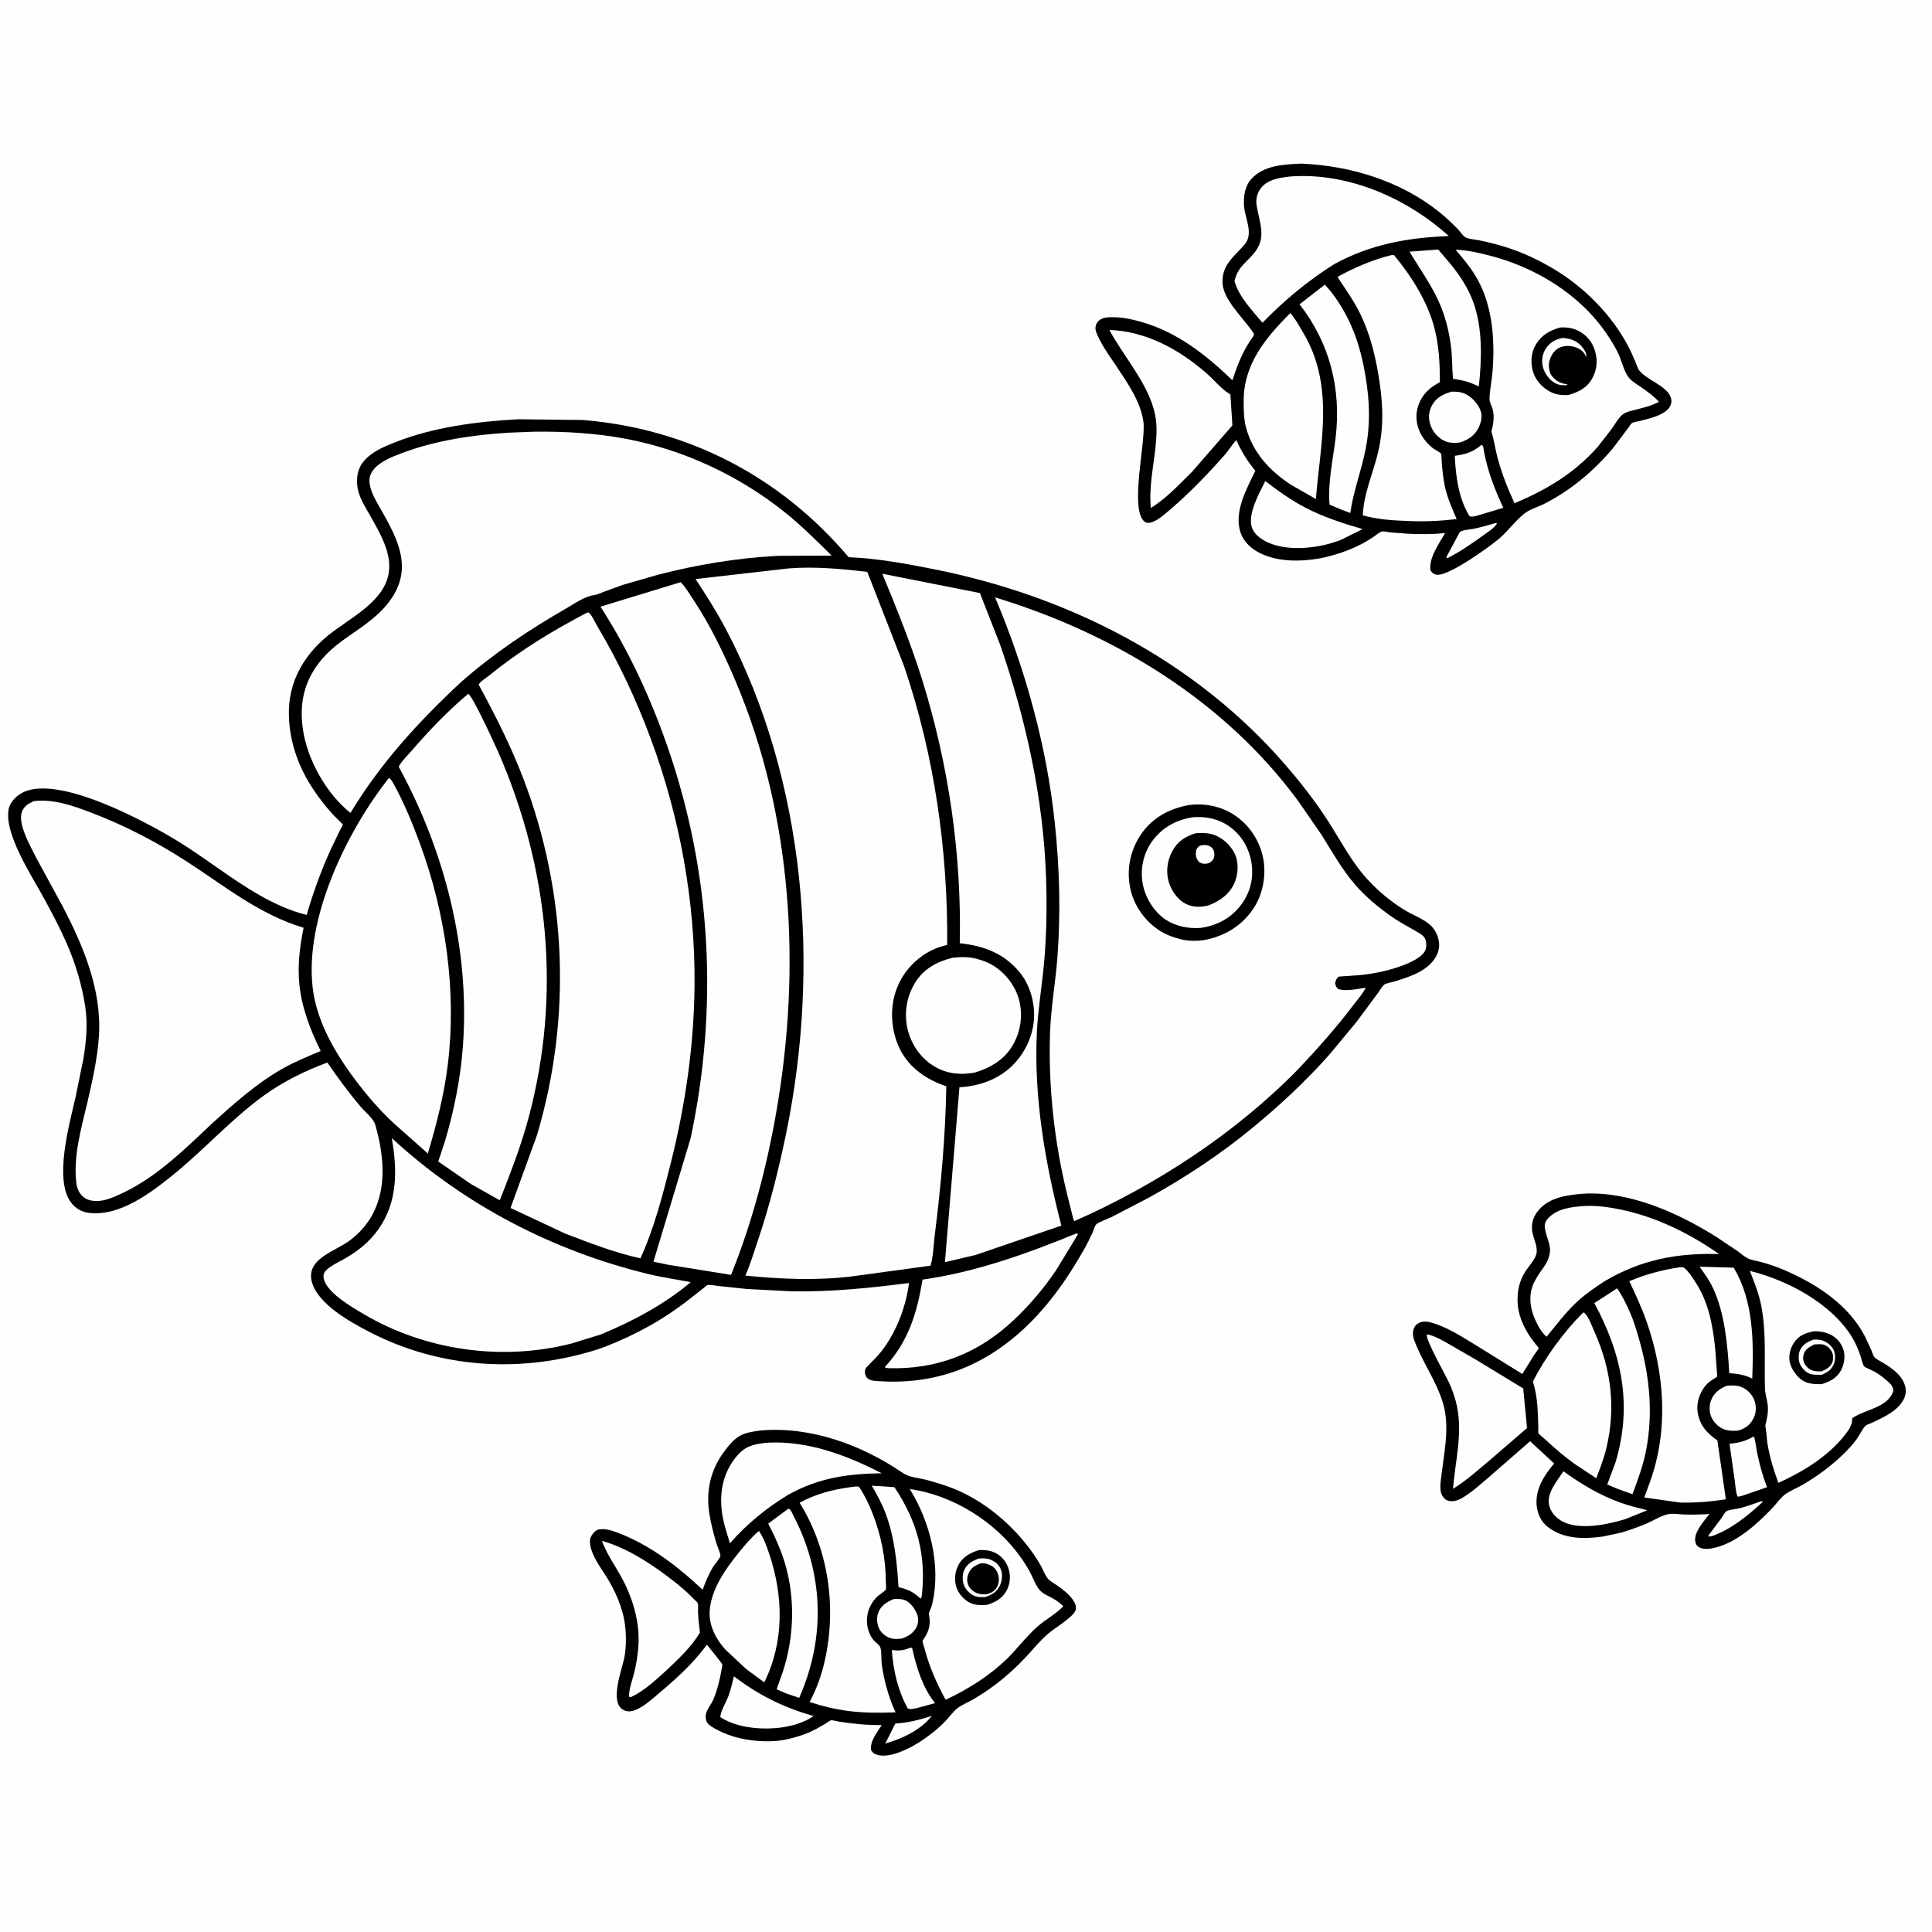 <svg version="1.1" xmlns="http://www.w3.org/2000/svg" style="display: block;" viewBox="0 0 2048 2048" width="1024" height="1024">
<path transform="translate(0,0)" fill="rgb(254,254,254)" d="M -0 -0 L 2048 0 L 2048 2048 L -0 2048 L -0 -0 z"/>
<path transform="translate(0,0)" fill="rgb(0,0,0)" d="M 806.461 1516.34 C 859.544 1511.9 913.127 1531.5 956.5 1561.08 C 964.241 1566.36 972.888 1566.34 981.743 1568.68 C 991.14 1571.16 1000.76 1574.07 1009.81 1577.61 C 1043.72 1590.85 1075.05 1617.58 1095.55 1647.4 C 1098.59 1651.82 1101.59 1656.35 1104.07 1661.1 C 1106.06 1664.9 1107.86 1669.71 1110.49 1673.07 C 1112.78 1676.01 1117.24 1678.34 1120.31 1680.45 C 1126.38 1684.64 1133.02 1689.72 1137.28 1695.8 C 1139.44 1698.89 1141.18 1702.57 1140.28 1706.37 C 1139.59 1709.3 1137.07 1711.55 1134.95 1713.54 C 1127.46 1720.59 1118.31 1725.62 1110.5 1732.32 C 1102.02 1739.6 1094.99 1748.53 1087.35 1756.68 C 1077.46 1767.23 1066.9 1776.86 1055.35 1785.59 C 1047.62 1791.42 1039.35 1796.99 1030.95 1801.81 C 1025.84 1804.74 1019.5 1807.19 1014.9 1810.81 C 1010.39 1814.34 1006.45 1819.94 1002.46 1824.13 C 994.423 1832.57 985.588 1839.56 975.859 1845.92 C 964.948 1853.06 944.173 1863.91 930.519 1860.38 C 926.914 1859.44 925.2 1858.13 923.272 1855 C 922.41 1844.81 929.684 1837.06 934.552 1828.64 C 919.401 1828.79 904.46 1827.37 889.511 1825.02 C 887.473 1824.7 882.642 1823.29 880.786 1823.61 C 879.569 1823.83 876.413 1826.34 875.086 1827.14 C 870.042 1830.17 864.878 1833.09 859.541 1835.57 C 851.405 1839.36 842.773 1841.79 834.048 1843.79 C 822.005 1846.53 807.74 1846.26 795.531 1844.64 C 782.298 1842.87 769.766 1839.04 758.098 1832.53 C 755.199 1830.91 751.074 1828.52 749.341 1825.56 C 748.049 1823.35 747.774 1820.02 748.19 1817.57 C 749.082 1812.3 754.045 1806.52 756.171 1801.5 C 760.503 1791.27 763.171 1780.09 765.014 1769.17 C 765.163 1768.29 765.91 1765.33 765.738 1764.59 C 765.296 1762.69 751.415 1746.28 749.381 1743.43 C 734.452 1763.63 717.374 1779.04 698.276 1795.15 C 690.55 1801.67 679.474 1812.02 669.249 1813.9 C 665.695 1814.55 662.034 1813.72 659.169 1811.5 C 646.4 1801.62 659.915 1768.65 662.157 1755.28 C 663.564 1746.9 663.742 1738.46 663.254 1729.99 C 662.121 1710.3 655.226 1692.65 645.41 1675.69 C 638.294 1663.39 626.454 1649.65 625.358 1635.12 C 625.041 1630.92 626.761 1627.56 629.541 1624.5 C 632.102 1621.68 634.783 1620.97 638.531 1620.94 C 645.775 1620.9 653.656 1624.21 660.287 1626.94 C 691.934 1639.95 720.05 1661.9 744.809 1685.18 C 747.82 1676.89 751.127 1668.9 755.675 1661.32 C 757.091 1658.96 763.425 1651.49 763.673 1649.46 C 763.975 1646.97 760.092 1638.36 759.252 1635.48 C 756.321 1625.41 753.632 1615.09 751.968 1604.73 C 748.125 1580.81 753.008 1558.55 767.443 1539 C 772.224 1532.53 778.199 1525 785.52 1521.37 C 791.899 1518.2 799.479 1517.38 806.461 1516.34 z"/>
<path transform="translate(0,0)" fill="rgb(254,254,254)" d="M 987.824 1818.94 C 975.941 1833.88 956.322 1843.25 938.448 1848.17 L 949.102 1827.02 C 962.695 1826.17 974.887 1823.06 987.824 1818.94 z"/>
<path transform="translate(0,0)" fill="rgb(254,254,254)" d="M 947.271 1695.08 C 951.693 1694.88 955.869 1694.72 959.993 1696.59 C 965.635 1699.15 970.453 1706.15 972.404 1711.9 C 973.786 1715.96 973.514 1720.87 971.571 1724.71 C 968.176 1731.42 962.799 1734.5 955.979 1736.97 C 952.586 1737.4 948.866 1737.63 945.5 1736.91 C 940.484 1735.84 935.225 1732.19 932.648 1727.73 C 929.712 1722.66 928.826 1715.66 930.78 1710.09 C 933.618 1702 939.859 1698.27 947.271 1695.08 z"/>
<path transform="translate(0,0)" fill="rgb(254,254,254)" d="M 965.312 1746.5 C 967.429 1747.22 966.79 1746.49 967.274 1748.62 C 971.576 1767.52 978.11 1788.79 990.285 1804.19 L 991.216 1805.35 L 971.779 1810.67 C 968.592 1811.19 965.035 1812.53 962.195 1810.95 C 951.856 1792.15 946.76 1770.36 945.408 1749.14 C 952.477 1750.01 957.379 1749.65 964.051 1747.01 L 965.312 1746.5 z"/>
<path transform="translate(0,0)" fill="rgb(254,254,254)" d="M 777.981 1776.98 C 804.045 1796.84 830.781 1810.19 862.453 1819.04 C 856.232 1823.49 849.566 1825.95 842.385 1828.35 L 834.447 1830.17 C 812.929 1834.45 782.326 1832.75 763.53 1820.19 C 764.001 1813.38 769.978 1804.07 772.386 1797.29 C 774.744 1790.66 776.402 1783.83 777.981 1776.98 z"/>
<path transform="translate(0,0)" fill="rgb(254,254,254)" d="M 924.12 1574.88 L 948.127 1576.49 C 972.399 1612.82 982.102 1648.54 977.059 1692.5 L 975.962 1694.67 C 968.048 1687.45 962.776 1684.83 952.471 1682.47 C 950.855 1656.24 948.191 1629.72 938.996 1604.86 C 935.077 1594.27 929.766 1584.63 924.12 1574.88 z"/>
<path transform="translate(0,0)" fill="rgb(254,254,254)" d="M 835.34 1599.5 L 836.783 1599.42 C 838.981 1601.73 840.338 1605.21 841.777 1608.03 C 845.328 1614.99 848.618 1622.06 851.46 1629.34 C 873.559 1685.97 871.526 1744.48 847.159 1799.84 L 833.296 1795.07 L 823.252 1790.73 L 830.03 1771.5 C 841.728 1735.53 843.028 1695.01 832.493 1658.6 C 828.064 1643.29 821.606 1629.23 814.376 1615.1 L 835.34 1599.5 z"/>
<path transform="translate(0,0)" fill="rgb(254,254,254)" d="M 638.087 1633.33 C 664.974 1640.91 691.752 1658.53 713.56 1675.6 C 721.272 1681.63 728.644 1687.92 735.434 1694.98 C 736.419 1696 739.082 1698.2 739.644 1699.43 C 740.379 1701.03 739.855 1706.94 739.94 1708.96 C 740.25 1716.22 741.079 1723.45 741.968 1730.65 C 732.72 1746 719.179 1758.55 706.278 1770.81 C 695.098 1780.86 683.051 1792.3 669.35 1798.72 C 668.001 1799.35 668.729 1799.19 666.857 1798.5 C 666.597 1790.1 670.567 1780.45 672.524 1772.23 C 674.614 1763.44 676.072 1754.06 676.712 1745.05 C 678.593 1718.58 670.037 1691.41 656.908 1668.67 C 650.065 1656.81 642.841 1646.31 638.087 1633.33 z"/>
<path transform="translate(0,0)" fill="rgb(254,254,254)" d="M 812.524 1529.37 C 855.645 1526.8 897.009 1542.35 934.642 1561.73 C 898.291 1562.2 867.987 1566.57 835.796 1584.35 C 812.469 1598.5 791.715 1615.4 773.779 1635.98 C 770.436 1624.98 766.503 1613.4 765.143 1601.96 C 762.677 1581.19 766.668 1561.39 779.955 1544.82 C 789.399 1533.05 797.943 1531.04 812.524 1529.37 z"/>
<path transform="translate(0,0)" fill="rgb(254,254,254)" d="M 804.525 1622.86 C 809.429 1629.99 812.847 1639.52 815.582 1647.68 C 830.538 1692.28 831.351 1740.62 810.139 1783.38 L 791.034 1769.29 L 768.779 1748.5 C 758.632 1737.05 751.154 1722.76 752.338 1707.09 C 754.063 1684.26 769.392 1662.71 783.355 1645.54 C 789.93 1637.46 796.521 1629.59 804.525 1622.86 z"/>
<path transform="translate(0,0)" fill="rgb(254,254,254)" d="M 902.35 1576.34 C 905.099 1575.97 907.741 1575.43 910.5 1575.98 C 916.361 1584.6 920.802 1593.84 924.637 1603.53 C 933.76 1626.56 938.872 1651.41 939.006 1676.22 C 939.017 1678.14 939.593 1683.62 938.991 1685.1 C 938.522 1686.25 931.555 1690.94 930.212 1692.18 C 926.341 1695.76 923.295 1700.35 921.364 1705.26 C 917.055 1716.21 918.605 1729.68 926.228 1738.83 C 928.214 1741.21 932.083 1743.42 933.152 1746.28 C 934.814 1750.72 934 1759.36 934.726 1764.44 C 937.12 1781.2 941.739 1798.46 948.747 1813.89 L 949.335 1815.17 C 932.254 1815.77 915.987 1815.85 898.978 1813.67 C 885.266 1811.94 871.421 1808.5 858.283 1804.23 C 865.493 1790.41 870.546 1776.72 874.051 1761.5 C 887.148 1704.65 878.506 1642.68 847.611 1592.97 C 864.401 1583.65 883.416 1578.78 902.35 1576.34 z"/>
<path transform="translate(0,0)" fill="rgb(254,254,254)" d="M 964.371 1578.43 C 1010.81 1585.01 1056.58 1613.93 1083.12 1652.4 C 1086.86 1657.83 1090.32 1663.37 1093.22 1669.3 C 1095.86 1674.72 1098.24 1681.18 1102.28 1685.73 C 1105.89 1689.78 1111.19 1691.67 1115.84 1694.25 C 1120.16 1696.65 1123.56 1699.3 1127.19 1702.65 C 1119.08 1711.23 1108.2 1716.67 1099.34 1724.59 C 1088.38 1734.39 1079.06 1746.67 1068.66 1757.19 C 1049.22 1776.24 1026.91 1790.31 1002.4 1801.83 C 992.615 1783.75 985.123 1766.88 979.907 1746.99 C 979.506 1745.46 977.763 1740.71 977.948 1739.38 C 977.996 1739.03 979.896 1736.38 980.228 1735.85 C 985.145 1727.99 986.625 1720.97 984.793 1711.77 C 984.433 1709.96 984.805 1709.66 985.5 1707.89 C 986.568 1705.17 987.707 1702.58 988.356 1699.71 C 997.56 1659.07 985.934 1613.1 964.371 1578.43 z"/>
<path transform="translate(0,0)" fill="rgb(0,0,0)" d="M 1037.82 1643.1 C 1043.9 1642.94 1048.82 1643.27 1054.51 1645.84 C 1061.22 1648.87 1066.69 1655.38 1068.96 1662.35 C 1071.61 1670.52 1070.97 1678.94 1066.78 1686.53 C 1062.31 1694.64 1054.82 1698.49 1046.41 1701.2 C 1040.59 1701.74 1034.16 1701.72 1028.73 1699.28 C 1022.4 1696.43 1016.21 1689.61 1013.99 1683.01 C 1011.38 1675.25 1012.05 1666.85 1015.67 1659.57 C 1020.3 1650.28 1028.38 1646.14 1037.82 1643.1 z"/>
<path transform="translate(0,0)" fill="rgb(254,254,254)" d="M 1037.18 1652.14 C 1041.24 1651.87 1045.13 1651.6 1049.04 1652.95 C 1054.31 1654.76 1058.75 1658.28 1060.89 1663.51 C 1063.16 1669.03 1062.27 1676.02 1059.65 1681.28 C 1056.35 1687.91 1051.19 1690.46 1044.57 1692.94 C 1041.29 1693.06 1037.9 1693.24 1034.69 1692.34 C 1029.67 1690.94 1024.7 1686.38 1022.43 1681.74 C 1020.01 1676.8 1019.82 1669.54 1022.04 1664.5 C 1025.03 1657.69 1030.71 1654.82 1037.18 1652.14 z"/>
<path transform="translate(0,0)" fill="rgb(0,0,0)" d="M 1038.72 1657.5 C 1042.84 1656.41 1046.41 1657.59 1050.17 1659.38 C 1053.83 1661.11 1056.69 1664.66 1057.92 1668.5 C 1059.43 1673.18 1059.12 1678.58 1056.54 1682.84 C 1053.89 1687.23 1050.2 1688.75 1045.47 1690.11 C 1042.54 1690.13 1039.58 1690.08 1036.76 1689.21 C 1032.52 1687.91 1028.63 1684.86 1026.7 1680.83 C 1024.86 1676.99 1024.85 1672.66 1026.41 1668.74 C 1028.96 1662.28 1032.52 1660.04 1038.72 1657.5 z"/>
<path transform="translate(0,0)" fill="rgb(0,0,0)" d="M 1678.2 1265.41 C 1727.17 1262.41 1778.76 1285.67 1819.36 1311.13 L 1842.12 1326.38 C 1845.47 1328.73 1848.86 1331.96 1852.5 1333.81 C 1856.78 1335.97 1863.3 1336.79 1868.03 1338.12 C 1876.74 1340.57 1885.23 1343.56 1893.51 1347.22 C 1927.21 1362.11 1959.81 1383.54 1977.2 1417.11 L 1983.83 1431.57 C 1984.73 1433.81 1985.72 1437.59 1987.53 1439.24 C 1989.73 1441.25 1993.36 1442.92 1995.92 1444.5 C 2005.3 1450.28 2015.02 1456.65 2018.96 1467.51 C 2020.95 1473 2020.61 1478.45 2017.83 1483.64 C 2011.33 1495.78 1997.02 1502.24 1985.11 1507.85 C 1983.22 1508.74 1979.11 1510 1977.63 1511.32 C 1974.47 1514.15 1970.98 1521.64 1968.29 1525.36 C 1963.48 1532.01 1957.68 1538.08 1951.7 1543.69 C 1939.34 1555.26 1925.88 1565.09 1911.29 1573.67 C 1905.32 1577.18 1898.31 1579.87 1892.7 1583.81 C 1887.6 1587.4 1883.11 1594.05 1878.74 1598.63 C 1863.04 1615.07 1841.98 1634.29 1819.49 1640.21 C 1813.62 1641.75 1805.49 1643.46 1800.12 1639.5 C 1798.5 1638.31 1797.47 1636.38 1797.12 1634.47 C 1795.22 1624.07 1806.17 1612.84 1812.03 1604.92 C 1802.89 1605.46 1793.92 1605.75 1784.76 1605.42 C 1779.52 1605.23 1773.69 1604.07 1768.5 1605.03 C 1761.29 1606.36 1752.48 1612.04 1745.58 1614.97 C 1736.86 1618.66 1728.14 1621.68 1719.1 1624.5 L 1699.34 1628.77 C 1679.05 1631.6 1657.26 1631.75 1640.37 1618.33 C 1633.42 1612.81 1629.68 1604.49 1628.9 1595.77 C 1627.38 1578.63 1636.82 1563.91 1647.44 1551.36 L 1622.01 1527.74 L 1577.86 1566.23 C 1568.76 1573.94 1559.13 1582.85 1548.68 1588.63 C 1544.63 1590.87 1538.89 1592.28 1534.38 1590.61 C 1531.01 1589.36 1528.15 1585.18 1527.41 1581.74 C 1526.03 1575.31 1527.6 1567.18 1528.38 1560.69 C 1530.12 1546.27 1532.87 1531.38 1533.14 1516.87 C 1533.33 1506.75 1532.53 1497.21 1529.65 1487.48 C 1522.6 1463.67 1507.2 1443.15 1498.9 1419.94 C 1497.35 1415.63 1497.27 1410.81 1499.5 1406.7 C 1501.04 1403.86 1503.89 1402.04 1507 1401.32 C 1512.16 1400.12 1517.26 1401.83 1522.09 1403.51 C 1538.2 1409.13 1552.46 1418.75 1566.96 1427.5 L 1613.75 1456.5 L 1626.09 1436.56 C 1626.65 1435.74 1631.22 1429.47 1631.2 1429 C 1631.18 1428.8 1628.21 1425.36 1627.86 1424.92 C 1624.71 1420.97 1621.72 1416.83 1619.1 1412.5 C 1613.61 1403.45 1609.41 1392.35 1608.79 1381.75 C 1608.06 1369.41 1610.31 1358 1617.13 1347.5 C 1620.95 1341.62 1628.57 1333.95 1629.01 1326.96 C 1629.49 1319.05 1624.6 1311.26 1623.97 1303.42 C 1623.34 1295.62 1625.91 1288.82 1630.92 1282.86 C 1642.47 1269.14 1661.46 1266.68 1678.2 1265.41 z"/>
<path transform="translate(0,0)" fill="rgb(254,254,254)" d="M 1866.47 1591.5 L 1868.44 1591.27 L 1868.12 1592.5 C 1852.35 1607.1 1834.89 1621.2 1814.44 1628.5 L 1811.07 1628.79 L 1811.12 1627.5 L 1825.04 1608.93 C 1825.98 1607.59 1828.59 1602.84 1829.83 1602.1 C 1833.31 1600 1841.55 1599.58 1845.76 1598.41 C 1852.76 1596.46 1859.62 1593.93 1866.47 1591.5 z"/>
<path transform="translate(0,0)" fill="rgb(254,254,254)" d="M 1859.22 1522.65 C 1861.05 1527.92 1861.52 1534.58 1862.67 1540.11 C 1865.28 1552.61 1868.49 1564.61 1873.12 1576.52 L 1845.87 1585.9 C 1844.42 1586.25 1843.36 1586.42 1841.9 1586.5 C 1839.85 1581.5 1839.66 1574.58 1838.87 1569.14 L 1833.34 1530.34 C 1843.56 1529.66 1850.34 1527.61 1859.22 1522.65 z"/>
<path transform="translate(0,0)" fill="rgb(254,254,254)" d="M 1829.93 1469.11 C 1834.84 1468.44 1840.82 1468.26 1845.5 1470.1 C 1852.15 1472.72 1857.09 1477.73 1859.68 1484.35 C 1861.82 1489.81 1861.72 1497.14 1859.27 1502.46 C 1855.7 1510.2 1851.07 1513.63 1843.2 1516.35 C 1838.38 1516.88 1833.76 1517.02 1829.05 1515.6 C 1822.72 1513.69 1817.35 1508.79 1814.45 1502.89 C 1811.78 1497.47 1811.62 1490.03 1813.79 1484.4 C 1816.73 1476.75 1822.66 1472.23 1829.93 1469.11 z"/>
<path transform="translate(0,0)" fill="rgb(254,254,254)" d="M 1657.34 1559.64 C 1676.22 1573.26 1695.14 1584.6 1717.13 1592.67 C 1726.52 1596.11 1736.49 1598.41 1746.16 1600.94 L 1723.07 1610.29 L 1716.07 1612.29 C 1698.68 1617.04 1670.68 1621.92 1654.5 1611.77 C 1648.25 1607.85 1643.59 1602.34 1642.06 1595.05 C 1639.43 1582.6 1650.8 1569.49 1657.34 1559.64 z"/>
<path transform="translate(0,0)" fill="rgb(254,254,254)" d="M 1801.59 1342.74 L 1837.81 1343.8 C 1858.85 1379.13 1858.96 1421.54 1857.48 1461.32 C 1849.17 1457.32 1842.24 1456.23 1833.13 1455.58 C 1831.23 1426.12 1828.59 1392.96 1816.07 1365.85 C 1812.21 1357.49 1806.95 1350.19 1801.59 1342.74 z"/>
<path transform="translate(0,0)" fill="rgb(254,254,254)" d="M 1714.19 1365.69 C 1719.57 1373.22 1723.73 1382.01 1727.5 1390.45 C 1732.09 1400.72 1735.25 1411.69 1738.29 1422.5 C 1748.83 1459.91 1752.41 1499.12 1744.91 1537.5 C 1741.81 1553.36 1736.18 1568.84 1730.44 1583.89 L 1714.02 1578.01 L 1703.74 1573.67 L 1712.48 1550.25 C 1730.6 1490.08 1719.48 1435.8 1690.05 1381.31 L 1714.19 1365.69 z"/>
<path transform="translate(0,0)" fill="rgb(254,254,254)" d="M 1512.46 1414.5 C 1518.87 1415.34 1525.31 1418.98 1531 1421.94 L 1565.12 1441.68 L 1614.68 1471.81 L 1618.71 1513.81 L 1580.83 1546.48 C 1567.81 1557.38 1554.71 1569.31 1540.24 1578.21 C 1542.6 1548.98 1550.42 1520.71 1544.58 1491.37 C 1542.89 1482.87 1540.01 1474.63 1536.54 1466.7 C 1532.79 1458.1 1511.57 1421.65 1512.46 1414.5 z"/>
<path transform="translate(0,0)" fill="rgb(254,254,254)" d="M 1678.07 1391.5 L 1679.39 1391.5 C 1684.3 1396.18 1687.69 1406.21 1690.5 1412.5 C 1708.03 1451.79 1712.93 1492.64 1702.91 1534.69 C 1700.26 1545.85 1696.2 1556.31 1692.1 1566.99 L 1669.15 1551.82 C 1658.3 1544.07 1647.83 1534.96 1638.04 1525.9 C 1636.5 1524.48 1631.42 1520.71 1630.66 1518.98 C 1630.43 1518.46 1630.71 1515.5 1630.71 1514.88 L 1630.34 1501.75 C 1629.86 1488.49 1628.86 1477.26 1624.91 1464.5 C 1638.05 1438.73 1657.6 1411.89 1678.07 1391.5 z"/>
<path transform="translate(0,0)" fill="rgb(254,254,254)" d="M 1679.51 1278.4 C 1691.99 1277.72 1704.78 1279.52 1717 1281.98 C 1754.74 1289.57 1790.92 1307.35 1822.3 1329.36 C 1778.01 1328.07 1739.69 1335.25 1701.21 1357.97 C 1690.11 1365.22 1679.03 1372.86 1669.46 1382.08 C 1658.47 1392.66 1649.2 1405.23 1639.47 1416.96 C 1631.76 1410.86 1624.49 1394.57 1623 1385.27 C 1620.09 1367.2 1626.11 1357.54 1636.37 1343.32 C 1640.51 1337.59 1643.9 1329.87 1642.95 1322.63 C 1642.02 1315.47 1638.5 1308.72 1637.62 1301.5 C 1637.18 1297.88 1638.02 1294.97 1640.37 1292.25 C 1649.99 1281.05 1665.76 1279.38 1679.51 1278.4 z"/>
<path transform="translate(0,0)" fill="rgb(254,254,254)" d="M 1780.52 1343.35 C 1783.57 1343.21 1784.12 1342.87 1786.5 1344.97 C 1790.14 1348.18 1793.24 1353.19 1795.97 1357.19 C 1811.15 1379.4 1815.48 1403.91 1818.23 1430.2 L 1820.13 1456.34 C 1820.13 1456.44 1820.29 1459.25 1820.29 1459.25 C 1819.94 1459.8 1816.67 1461.57 1815.92 1462.07 C 1812.63 1464.25 1809.78 1466.37 1807.34 1469.53 C 1801.57 1477 1798.02 1487.47 1799.55 1496.94 C 1801.81 1510.92 1809.32 1519.16 1820.48 1526.87 L 1829.46 1589.27 C 1813.06 1591.92 1798.01 1593.05 1781.4 1592.81 L 1743 1587.42 L 1749.04 1570.87 C 1768.93 1515.77 1764.54 1455.76 1745.52 1401.08 C 1740.41 1386.4 1733.73 1372.18 1727.13 1358.11 C 1744.28 1350.8 1762.12 1346.16 1780.52 1343.35 z"/>
<path transform="translate(0,0)" fill="rgb(254,254,254)" d="M 1854.87 1347.21 C 1894.91 1357.02 1941.54 1381.75 1963.39 1417.76 C 1967.13 1423.93 1969.83 1430.5 1972.2 1437.29 C 1973.12 1439.89 1974.44 1446.24 1975.92 1448.17 C 1977.21 1449.87 1985.22 1452.88 1987.5 1454.22 C 1992 1456.86 1996.32 1460.2 2000.27 1463.62 C 2003.98 1466.82 2006.76 1469.45 2007.09 1474.5 C 2000.85 1492.57 1977.05 1493.82 1963.38 1503.38 C 1963.7 1511.3 1959.45 1515.99 1954.97 1522.01 C 1936.76 1544.59 1911.22 1560.01 1885.19 1571.88 C 1880.19 1558.82 1876.25 1545.41 1873.8 1531.62 C 1872.76 1525.79 1872.77 1519.8 1871.71 1514.01 C 1871.37 1512.11 1871.18 1511.18 1871.71 1509.27 C 1873.35 1503.33 1874.51 1496.51 1873.95 1490.31 C 1873.4 1484.07 1871.15 1478.3 1870.95 1471.87 C 1870.02 1442.56 1872.66 1412.44 1866.88 1383.5 C 1864.37 1370.96 1859.58 1359.04 1854.87 1347.21 z"/>
<path transform="translate(0,0)" fill="rgb(0,0,0)" d="M 1922.92 1411.21 C 1928.37 1410.98 1933.97 1411.95 1939 1414.06 C 1945.91 1416.97 1951.53 1423.06 1953.96 1430.14 C 1956.33 1437.04 1955.07 1446.04 1951.71 1452.34 C 1947.25 1460.72 1939.69 1464.61 1931.06 1467.28 C 1924.03 1467.27 1917.86 1467.31 1911.5 1463.78 C 1905.24 1460.31 1898.99 1451.49 1897.34 1444.55 C 1895.6 1437.28 1897.65 1429.43 1901.7 1423.32 C 1906.98 1415.34 1914.08 1412.92 1922.92 1411.21 z"/>
<path transform="translate(0,0)" fill="rgb(254,254,254)" d="M 1922.41 1420.06 C 1925.46 1419.96 1928.4 1419.9 1931.36 1420.79 C 1936.58 1422.35 1941.53 1426.36 1943.88 1431.34 C 1945.75 1435.32 1945.64 1441.92 1943.94 1446 C 1941.36 1452.19 1936.92 1454.92 1930.92 1457.35 C 1927.29 1457.25 1923.02 1457.6 1919.5 1456.59 C 1914.5 1455.16 1910.31 1450.72 1908.13 1446.13 C 1906.22 1442.09 1906.19 1435.59 1908.02 1431.5 C 1910.97 1424.92 1915.96 1422.41 1922.41 1420.06 z"/>
<path transform="translate(0,0)" fill="rgb(0,0,0)" d="M 1923.21 1425.14 L 1924.68 1425.09 C 1927.07 1424.98 1929.63 1424.75 1932 1425.13 C 1935.94 1425.76 1939.86 1429.21 1941.69 1432.64 C 1943.45 1435.93 1943.67 1440.73 1942.33 1444.21 C 1940.44 1449.11 1935.57 1451.75 1931.05 1453.69 C 1928.36 1453.85 1925.68 1453.76 1923.03 1453.21 C 1918.95 1452.36 1915.23 1449.6 1913.14 1446 C 1911.28 1442.79 1910.98 1439.4 1911.92 1435.85 C 1913.45 1430.1 1918.34 1427.77 1923.21 1425.14 z"/>
<path transform="translate(0,0)" fill="rgb(0,0,0)" d="M 1379.44 173.45 C 1431.09 175.53 1484.57 191.831 1525.39 224.526 C 1532.32 230.07 1539.06 236.4 1545.26 242.741 C 1547.76 245.291 1550 248.958 1552.7 251.162 C 1555.18 253.193 1563.82 253.95 1567.28 254.62 C 1575.93 256.295 1584.3 258.413 1592.75 260.912 C 1611.66 266.505 1628.43 274.258 1645.44 284.183 C 1678.03 303.205 1707.92 332.912 1725.61 366.343 C 1728.52 371.85 1731.04 377.518 1733.47 383.251 C 1734.82 386.45 1736.02 390.921 1738.35 393.513 C 1745.68 401.684 1758.39 406.221 1766.44 414.211 C 1769.43 417.174 1772 421.434 1771.76 425.79 C 1771.01 439.042 1748.87 443.498 1738.42 446.231 C 1736.16 446.823 1732.03 447.31 1730.08 448.383 C 1728.9 449.033 1726.4 453.115 1725.48 454.305 L 1709.88 474.993 C 1702.91 483.461 1695.27 491.319 1687.24 498.776 C 1672.46 512.5 1656.13 524.068 1638.26 533.441 C 1631.51 536.985 1622.01 539.64 1616.14 544.216 C 1606.91 551.416 1599.17 562.114 1590.24 570.023 C 1580.36 578.781 1536 610.763 1523.15 609.239 C 1519.67 608.826 1518.39 607.411 1516.36 604.713 C 1514.33 591.671 1525.5 576.115 1531.86 565.103 C 1518.84 566.415 1505.33 566.387 1492.26 565.774 L 1473.48 564.319 C 1471.3 564.081 1467.09 562.988 1465.02 563.43 C 1462.32 564.009 1459.16 566.919 1456.89 568.469 C 1452.54 571.44 1448.11 574.154 1443.44 576.594 C 1429.58 583.83 1415.21 588.498 1399.96 591.753 C 1379.55 595.381 1355.81 595.926 1336.68 586.832 C 1326.57 582.023 1318.21 574.645 1314.76 563.708 C 1308.03 542.336 1321.52 517.84 1330.71 499.142 C 1322.26 488.634 1316.05 478.948 1310.63 466.573 C 1306.02 471.062 1302.74 477.136 1298.43 482.018 C 1280.27 502.593 1260.43 523.189 1239.5 540.947 C 1234.19 545.455 1225.59 553.261 1218.5 554.141 C 1216.51 554.387 1214.84 554.303 1213.26 553.01 C 1197.01 539.71 1214.92 467.89 1212.08 447.214 C 1209.14 425.801 1195.6 406.594 1183.92 389 C 1177.52 379.362 1170.47 369.778 1165.31 359.413 C 1163.73 356.233 1161.27 351.594 1161.22 347.959 C 1161.18 345.071 1162.32 342.43 1164.35 340.372 C 1167.88 336.788 1172.93 336.339 1177.71 336.234 C 1188.68 335.994 1199.64 338.331 1210.14 341.328 C 1247.97 352.122 1278.48 376.251 1306.41 403.093 C 1311.09 388.613 1316.22 375.37 1324.41 362.446 C 1324.96 361.576 1329.39 355.4 1329.35 354.856 C 1329.22 352.85 1326.21 349.502 1325.05 347.909 C 1315.51 334.776 1297.04 317.212 1295.97 300.454 C 1294.73 280.841 1308.14 272.277 1319.43 259.037 C 1329.3 247.449 1319.54 231.364 1318.73 218.293 C 1318.11 208.246 1319.48 197.441 1326.5 189.69 C 1339.77 175.035 1361.1 174.306 1379.44 173.45 z"/>
<path transform="translate(0,0)" fill="rgb(254,254,254)" d="M 1585.19 554.5 L 1586.96 554.688 C 1584.66 559.28 1578.02 563.379 1573.95 566.325 C 1561.42 575.391 1548.49 584.449 1534.71 591.5 L 1533.73 591.411 L 1533.22 590.5 L 1547.51 563.869 C 1551.17 561.573 1557.77 561.444 1562.04 560.557 C 1569.88 558.928 1577.53 556.812 1585.19 554.5 z"/>
<path transform="translate(0,0)" fill="rgb(254,254,254)" d="M 1538.67 415.187 C 1543.73 415.082 1548.63 415.386 1553.28 417.596 C 1560.38 420.967 1567.32 428.595 1569.73 436.071 C 1571.67 442.073 1569.58 449.469 1566.62 454.794 C 1562.43 462.326 1555.56 466.516 1547.58 469.065 C 1542.12 469.667 1535.97 469.781 1530.96 467.275 C 1523.77 463.68 1518.46 457.294 1516.04 449.627 C 1513.83 442.638 1514.63 435.575 1518.25 429.235 C 1522.94 421.007 1530.07 417.751 1538.67 415.187 z"/>
<path transform="translate(0,0)" fill="rgb(254,254,254)" d="M 1570.39 471.5 C 1572.71 472.429 1572.53 475.613 1572.97 478 C 1576.98 499.618 1584.28 518.449 1593.55 538.297 L 1565.32 546.781 C 1562.59 547.326 1560.49 548.13 1557.79 547.225 C 1546.1 528.212 1543.14 504.976 1542.12 483.2 C 1552.72 481.678 1560.81 479.584 1569.24 472.476 L 1570.39 471.5 z"/>
<path transform="translate(0,0)" fill="rgb(254,254,254)" d="M 1341.27 509.922 C 1354.82 520.428 1369.19 530.647 1384.48 538.5 C 1403.82 548.428 1423.7 554.892 1444.45 560.854 L 1421.33 572.332 C 1399.44 580.892 1367.6 585.009 1345.39 575.6 C 1338.34 572.613 1330.11 567.376 1327.31 559.852 C 1321.9 545.285 1334.99 522.549 1341.27 509.922 z"/>
<path transform="translate(0,0)" fill="rgb(254,254,254)" d="M 1524.59 264.508 L 1538.53 280.992 C 1548.1 292.856 1556.54 305.933 1561.75 320.323 C 1571.84 348.147 1570.74 380.594 1567.64 409.642 C 1561.92 406.965 1556.58 404.693 1550.38 403.376 L 1548.84 403.058 L 1540.25 401.5 C 1539.24 390.735 1539.56 379.87 1538.33 369.117 C 1536.3 351.37 1531.8 333.772 1524.19 317.562 C 1515.82 299.74 1504.17 283.663 1494.16 266.762 L 1524.59 264.508 z"/>
<path transform="translate(0,0)" fill="rgb(254,254,254)" d="M 1404.41 301.728 L 1411.65 310.108 C 1432.36 337.536 1442.11 365.94 1447.63 399.606 C 1451.92 425.745 1452.76 449.443 1447.7 475.625 C 1443.24 498.74 1434.65 520.38 1431.34 543.811 L 1421.35 540.015 L 1409.38 534.947 C 1407.4 512.018 1412.99 487.231 1415.77 464.368 C 1422.04 412.778 1409.72 363.574 1377.56 322.593 L 1404.41 301.728 z"/>
<path transform="translate(0,0)" fill="rgb(254,254,254)" d="M 1175.97 349.76 C 1214.79 351.107 1249.66 370.292 1278.5 395.292 C 1286.75 402.438 1294 411.682 1303.21 417.513 L 1304.27 418.155 L 1306.38 450.943 L 1263.7 500.038 C 1250.34 513.236 1236.03 528.629 1219.97 538.445 C 1217.77 517.313 1222.71 494.691 1224.9 473.615 C 1226.04 462.571 1226.73 451.294 1224.6 440.33 C 1218.23 407.601 1191.56 378.821 1175.97 349.76 z"/>
<path transform="translate(0,0)" fill="rgb(254,254,254)" d="M 1367.68 331.896 L 1368.31 332.557 C 1373.4 338.312 1377.54 346.062 1381.44 352.652 C 1414.75 408.839 1399.91 468.235 1394.89 528.989 L 1368.45 513.888 C 1345.57 498.686 1327.99 479.842 1320.79 453 C 1318.42 444.174 1318.39 434.615 1318.34 425.5 C 1318.15 386.235 1341.28 358.482 1367.68 331.896 z"/>
<path transform="translate(0,0)" fill="rgb(254,254,254)" d="M 1365.54 187.346 L 1367.5 187.114 C 1428.71 182.472 1491.16 209.872 1535.8 250.226 C 1492.22 251.956 1453.05 258.822 1414.19 280.083 C 1385.76 298.093 1361.78 318.049 1338.28 342.11 C 1327.44 329.288 1313.21 314.448 1308.65 298.067 C 1312.15 281.534 1323.24 277.582 1331.8 265.029 C 1342.24 249.711 1334.51 233.677 1332.04 217.5 C 1331.04 210.997 1332.7 204.367 1336.8 199.204 C 1343.73 190.479 1355.18 188.648 1365.54 187.346 z"/>
<path transform="translate(0,0)" fill="rgb(254,254,254)" d="M 1474.53 270.5 L 1477.67 270.335 C 1496.5 293.213 1513.64 320.078 1520.88 349.102 C 1525.48 367.508 1526.3 386.192 1526.37 405.059 L 1525.34 405.628 L 1523.65 406.603 C 1515.07 411.433 1508.37 417.922 1504.5 427.129 C 1496.94 445.091 1504.29 463.626 1519 475.159 C 1520.36 476.225 1526.92 479.762 1527.52 480.82 C 1528.26 482.132 1528.17 488.692 1528.32 490.504 C 1529.05 499.02 1529.9 507.332 1531.65 515.709 C 1534.17 527.711 1539.37 539.031 1544.1 550.289 C 1526.2 552.318 1508.43 553.141 1490.44 552.183 C 1475.16 551.699 1459.4 550.382 1444.66 546.309 C 1445.32 522.649 1457.05 498.228 1461.81 475.038 C 1467.4 447.775 1465.61 423.464 1460.98 396.24 C 1457.35 374.918 1451.96 353.746 1442.62 334.136 C 1435.74 319.676 1426.53 306.859 1417.77 293.523 C 1435.49 283.785 1454.88 275.389 1474.53 270.5 z"/>
<path transform="translate(0,0)" fill="rgb(254,254,254)" d="M 1543.02 264.758 L 1544.11 264.786 C 1555.64 265.194 1566.89 267.856 1578.03 270.659 C 1627.22 283.028 1674.71 311.798 1703.43 354.338 C 1707.85 360.882 1712.09 367.637 1715.45 374.795 C 1719.1 382.567 1721.5 394.188 1726.89 400.634 C 1730.16 404.539 1735.25 407.413 1739.41 410.293 C 1746.36 415.109 1752.89 419.744 1758.64 425.985 C 1750.09 430.511 1740.55 432.529 1731.26 434.969 C 1727.74 435.893 1724.02 436.656 1720.96 438.731 C 1716.01 442.087 1712.01 449.691 1708.53 454.554 L 1693.57 473.781 C 1668.38 501.994 1639.94 518.881 1605.45 533.456 C 1598.12 517.771 1591.7 501.316 1587.29 484.56 C 1585.08 476.158 1583.92 467.259 1581.36 458.991 C 1580.77 457.08 1580.95 456.911 1581.5 454.968 C 1583.38 448.36 1584.18 439.681 1582.02 433 C 1580.93 429.627 1578.9 426.408 1578.96 422.752 C 1579.12 413.274 1581.48 402.958 1582.21 393.358 C 1584.65 361.032 1582.41 325.873 1566.63 296.881 C 1560.24 285.161 1551.7 274.821 1543.02 264.758 z"/>
<path transform="translate(0,0)" fill="rgb(0,0,0)" d="M 1653.84 347.145 C 1661.05 346.787 1667.18 347.572 1673.71 350.99 C 1681.82 355.242 1687.64 362.338 1690.46 371.001 C 1693.9 381.534 1693.08 391.512 1687.73 401.269 C 1682.18 411.418 1672.9 415.712 1662.34 418.769 C 1655.39 419.033 1649.31 418.489 1643.03 415.159 C 1634.91 410.844 1627.47 402.796 1624.99 393.789 C 1622.35 384.213 1622.8 374.127 1627.96 365.403 C 1633.93 355.289 1642.86 350.213 1653.84 347.145 z"/>
<path transform="translate(0,0)" fill="rgb(254,254,254)" d="M 1656.29 358.215 C 1664.32 358.809 1670.96 360.762 1676.51 367.058 C 1679.24 370.153 1681.92 374.254 1681.64 378.5 C 1680.15 375.343 1678.22 372.592 1675.26 370.65 C 1669.8 367.069 1662.25 365.676 1655.89 367.483 C 1650.93 368.89 1647.03 372.365 1644.73 376.888 C 1641.22 383.772 1641.11 388.713 1643.42 395.989 L 1644.88 398.258 C 1648.94 403.724 1654.02 406.28 1660.65 407.297 L 1661.5 407.414 L 1661.15 408.214 C 1656.7 408.771 1652.84 408.296 1648.77 406.262 C 1642.51 403.139 1637.12 395.518 1635.5 388.875 C 1633.85 382.106 1634.99 374.984 1638.88 369.192 C 1643.35 362.562 1648.74 359.882 1656.29 358.215 z"/>
<path transform="translate(0,0)" fill="rgb(0,0,0)" d="M 549.087 444.428 L 617.791 445.202 C 729.643 454.329 827.439 505.375 899.617 590.659 C 929.655 591.845 960.846 597.577 990.314 603.453 C 1132.66 631.837 1265.85 699.528 1361.74 809.882 C 1378.31 828.949 1393.85 848.752 1407.56 869.992 C 1421.02 890.851 1432.72 913.812 1449.56 932.186 C 1460.94 944.603 1474.95 956.247 1489.38 964.96 C 1498.43 970.417 1510.23 974.381 1517.6 981.993 C 1522.48 987.029 1525.95 995.603 1525.54 1002.67 L 1525.44 1003.82 C 1525.16 1006.09 1524.77 1008.38 1523.9 1010.5 C 1516.47 1028.66 1494.75 1035.33 1477.73 1040.54 C 1475.19 1041.32 1469.54 1042.22 1467.5 1043.63 C 1465.45 1045.04 1462.63 1050.03 1461.05 1052.13 L 1437.97 1083.24 L 1409.94 1117.08 C 1384.87 1145.5 1357.18 1171.26 1327.96 1195.35 C 1293.75 1223.56 1255.98 1248.52 1217.17 1269.91 L 1178.12 1290.2 C 1174.33 1292.05 1164.51 1295.33 1161.83 1298.1 C 1160.63 1299.34 1159.25 1304.09 1158.47 1305.83 C 1155.67 1312.13 1152.62 1318.31 1149.22 1324.31 C 1130.57 1357.28 1108.22 1388.77 1079.52 1413.8 C 1036.4 1451.41 986.983 1468.09 930 1464.01 C 926.131 1463.74 920.767 1463.31 918.412 1459.72 C 916.611 1456.98 916.118 1452 918.398 1449.54 C 923.711 1443.81 929.678 1438.46 934.464 1432.3 C 950.279 1411.94 960.222 1385.49 963.62 1360.05 C 921.596 1365.38 881.065 1369.61 838.571 1368.83 L 791.545 1366.37 L 761.367 1363.2 C 758.429 1362.88 752.746 1361.66 749.901 1362.22 C 749.191 1362.35 746.458 1364.89 745.809 1365.39 L 730.797 1377.17 C 703.195 1398.88 673.969 1414.87 641.282 1427.64 L 632.776 1430.63 C 552.678 1455.91 467.036 1450.78 392 1412.11 C 371.828 1401.71 337.278 1382.76 330.69 1359.25 C 323.862 1334.89 354.104 1326.8 369.214 1316.05 C 379.975 1308.4 388.756 1298.81 395.019 1287.12 C 410.529 1258.19 406.547 1222.82 397.855 1192.5 C 395.819 1185.4 386.99 1178.7 382.102 1172.93 C 369.415 1157.94 358.121 1142.51 347.016 1126.33 C 323.516 1135.07 301.017 1146.05 280.594 1160.68 C 246.114 1185.4 217.436 1217.78 184.551 1244.52 C 160.661 1263.94 127.424 1289.54 94.548 1285.76 C 86.641 1284.85 79.981 1280.93 75.183 1274.55 C 57.056 1250.44 73.623 1191.18 79.984 1163.68 L 88.363 1122.61 C 91.389 1104.63 93.105 1085.59 90.416 1067.48 C 86.993 1044.42 80.043 1021.28 70.65 999.917 C 63.331 983.272 54.672 966.959 45.955 951 C 33.438 928.085 3.941 883.351 9.236 857.5 C 10.603 850.823 15.999 845.091 21.558 841.552 C 58.05 818.321 156.014 871.639 189.629 892.393 C 218.777 910.389 245.871 932.36 275.619 949.207 C 291.116 957.984 307.746 965.652 325.105 969.845 C 332.134 945.509 340.665 922.092 351.238 899.072 L 360.611 879.652 C 360.936 879.008 363.453 874.686 363.399 874.179 C 363.327 873.508 354.863 865.506 353.797 864.344 C 342.726 852.274 332.235 838.397 324.369 824.018 C 313.484 804.123 307.276 783.137 306.292 760.468 C 304.607 721.659 323.723 690.858 354.42 668.465 C 369.575 657.41 386.275 647.617 398.851 633.5 C 425.921 603.115 407.6 573.301 390.714 543.736 C 385.133 533.963 379.175 524.327 378.563 512.793 C 378.056 503.244 379.991 495.025 386.603 487.751 C 395.106 478.396 407.02 473.516 418.54 468.946 C 459.421 452.729 505.403 446.866 549.087 444.428 z"/>
<path transform="translate(0,0)" fill="rgb(254,254,254)" d="M 1010.03 1015.22 C 1018.35 1014.39 1027.02 1014.1 1035.14 1016.32 L 1037 1016.86 C 1040.98 1017.99 1044.77 1019.25 1048.47 1021.09 C 1062.91 1028.31 1074.65 1042.06 1079.51 1057.46 C 1084.64 1073.71 1082.51 1091.58 1074.43 1106.5 C 1065.7 1122.61 1050.58 1131.71 1033.5 1136.92 C 1018.61 1139.76 1004.15 1138.44 990.885 1130.68 C 976.53 1122.29 966.43 1108.05 962.332 1092.02 C 958.024 1075.18 960.823 1056.81 969.854 1042 C 979.059 1026.9 993.267 1019.26 1010.03 1015.22 z"/>
<path transform="translate(0,0)" fill="rgb(254,254,254)" d="M 1140.92 1307.5 L 1142.87 1308.05 L 1119.87 1345.92 C 1106.85 1365.32 1091.63 1383.3 1074.61 1399.32 C 1037.14 1434.63 993.108 1451.95 941.5 1450.32 L 938.556 1449.94 L 938.055 1449 C 963.067 1421.99 972.018 1391.93 977.944 1356.42 C 1034.06 1348.57 1088.7 1328.95 1140.92 1307.5 z"/>
<path transform="translate(0,0)" fill="rgb(254,254,254)" d="M 412.387 824.5 C 414.945 826.472 416.389 829.36 417.909 832.148 C 428.689 851.913 437.625 873.688 445.358 894.786 C 472.44 968.672 484.211 1050.17 474.68 1128.58 C 470.737 1161.01 462.752 1191.54 453.54 1222.77 L 423.504 1196.13 C 407.202 1182.1 392.808 1165.76 379.702 1148.77 C 357.229 1119.63 335.861 1084.48 331.481 1047.24 C 322.799 973.402 367.57 881.196 412.387 824.5 z"/>
<path transform="translate(0,0)" fill="rgb(254,254,254)" d="M 415.282 1206.42 C 491.967 1277.16 585.738 1325.82 687.026 1350.49 C 702.007 1354.14 717.089 1356.24 732.209 1359.13 C 704.198 1382.83 670.498 1400.63 636.793 1414.61 L 605.71 1424.19 C 532.106 1443.09 450.292 1431.56 385 1392.67 C 372.805 1385.41 346.318 1370.36 343.194 1355.3 C 342.403 1351.49 343.341 1348.93 346.103 1346.24 C 350.67 1341.8 356.966 1338.89 362.511 1335.84 C 377.981 1327.33 391.119 1317.4 401.365 1302.77 C 421.723 1273.7 421.19 1239.86 415.282 1206.42 z"/>
<path transform="translate(0,0)" fill="rgb(254,254,254)" d="M 496.317 735.5 C 500.908 737.354 524.728 789.455 527.985 796.891 C 581.927 920.039 595.252 1054.86 560.242 1185.15 C 552.204 1215.06 541.004 1243.59 529.821 1272.39 L 499.183 1255.11 L 464.545 1231.22 L 471.577 1210.12 C 481.335 1177.12 488.126 1143.68 490.681 1109.32 C 498.324 1006.52 471.663 902.644 422.655 812.707 C 425.582 807.01 431.643 801.259 435.858 796.378 C 454.518 774.768 474.4 753.846 496.317 735.5 z"/>
<path transform="translate(0,0)" fill="rgb(254,254,254)" d="M 935.278 608.183 L 1038.76 628.685 L 1060.19 683.444 C 1087.55 762.541 1106.04 846.39 1108.87 930.243 C 1109.89 960.509 1109.47 991.36 1106.67 1021.53 C 1104.42 1045.81 1100.35 1069.79 1099.14 1094.18 C 1095.74 1163.14 1107.9 1232.73 1125.08 1299.19 L 1034.03 1330.34 L 1001.67 1337.93 L 1017.06 1152.55 C 1034.43 1151.59 1050.89 1146.7 1065.09 1136.41 C 1081.31 1124.65 1092.66 1105.44 1095.52 1085.62 C 1098.16 1067.37 1093.12 1045.92 1081.49 1031.43 C 1064.92 1010.78 1042.9 1002.54 1017.41 999.855 C 1019.39 905.996 1005.76 811.666 977.985 722 C 965.999 683.312 950.734 645.593 935.278 608.183 z"/>
<path transform="translate(0,0)" fill="rgb(254,254,254)" d="M 721.546 617.126 C 726.779 622.346 730.795 629.437 734.903 635.615 C 752.88 662.651 767.237 692.538 779.884 722.403 C 840.284 865.038 849.355 1026.61 823.046 1178 C 812.813 1236.89 797.354 1295.96 774.925 1351.44 L 708.441 1340.73 L 692.693 1337.45 L 732.119 1206.47 C 761.542 1068.24 754.186 926.767 708.115 793 C 690.187 740.948 666.493 689.394 636.498 643.092 L 721.546 617.126 z"/>
<path transform="translate(0,0)" fill="rgb(254,254,254)" d="M 35.98 849.219 C 56.528 846.824 76.084 853.695 95.034 860.821 C 130.371 874.109 164.334 891.632 196.095 912.033 C 237.443 938.592 273.903 969.033 321.827 983.496 C 317.742 1003.57 315.302 1023.3 317.373 1043.79 C 319.853 1068.32 329.101 1092.23 339.967 1114.15 C 326.13 1119.87 312.063 1125.64 299.05 1133.07 C 271.572 1148.77 248.268 1169.64 224.954 1190.76 C 197.14 1217.06 167.15 1246.63 132.455 1263.44 C 125.151 1266.98 117.106 1270.9 109.087 1272.46 C 102.73 1273.71 94.518 1273.46 89.171 1269.47 C 84.509 1265.99 81.648 1260.19 80.979 1254.48 L 80.825 1253 C 77.644 1224.87 86.373 1195.35 92.732 1168.18 C 98 1145.66 103.435 1121.11 104.89 1098 C 107.958 1049.26 88.212 1002.33 65.983 960 L 38.276 909.068 C 32.528 897.523 18.371 873.069 23.272 860.5 C 25.666 854.359 30.216 851.702 35.98 849.219 z"/>
<path transform="translate(0,0)" fill="rgb(254,254,254)" d="M 540.944 458.583 L 567 457.586 C 599.178 457.29 631.33 459.119 663 465.061 C 724.501 476.601 783.512 504.189 832.281 543.305 C 849.853 557.398 865.601 573.187 881.611 588.977 L 824.533 589.213 C 781.384 591.496 738.681 598.546 696.901 609.397 L 659.679 620.134 L 639.36 627.59 C 636.366 628.727 632.684 630.567 629.529 630.915 C 619.964 631.972 608.917 639.951 600.516 644.765 C 560.515 667.686 523.078 692.842 488.411 723.302 C 443.325 765.433 403.536 808.724 371.504 861.739 C 345.816 841.152 325.849 805.488 321.046 772.969 C 315.143 733.01 330.496 702.743 362.374 679.537 C 380.341 666.457 399.523 655.471 412.97 637.249 C 438.199 603.063 422.229 572.491 403.919 540.262 C 398.969 531.548 392.941 522.024 391.736 511.869 C 391.035 505.959 393.078 501.004 396.971 496.612 C 403.733 488.985 415.581 484.271 424.943 480.699 C 461.237 466.853 502.258 460.741 540.944 458.583 z"/>
<path transform="translate(0,0)" fill="rgb(254,254,254)" d="M 622.188 649.5 L 623.893 649.265 C 627.836 652.482 630.657 659.578 633.336 664.075 C 655.922 701.998 674.419 741.649 689.802 783.018 C 720.688 866.077 737.04 955.883 736.239 1044.57 C 735.658 1108.84 726.465 1171.77 710.779 1234 C 702.387 1267.3 693.202 1302.61 678.901 1333.89 C 651.569 1327.91 624.816 1317.52 598.755 1307.48 L 541.188 1280.52 L 569.298 1203.09 C 606.133 1079.26 600.931 946.668 554.978 825.884 C 541.684 790.939 525.199 758.565 507.417 725.733 C 508.654 722.689 516.611 717.656 519.341 715.439 C 551.739 689.122 585.32 668.833 622.188 649.5 z"/>
<path transform="translate(0,0)" fill="rgb(254,254,254)" d="M 835.653 602.57 C 863.248 600.3 891.94 602.992 919.367 606.241 L 958.342 706.105 C 990.623 801.072 1004.82 901.504 1004.1 1001.61 C 998.535 1003.01 993.164 1004.59 988 1007.14 C 969.924 1016.05 955.983 1031.67 949.559 1050.8 C 942.91 1070.6 944.814 1093.94 954.167 1112.5 C 964.156 1132.33 982.562 1144.66 1003.11 1151.48 C 1002.29 1204.15 997.384 1257.68 990.799 1309.94 C 989.579 1319.62 989.317 1332.4 986.38 1341.64 L 901.756 1353.21 C 865.407 1357.46 826.485 1355.95 790.159 1352.18 C 795.181 1340.61 798.902 1328.26 802.947 1316.31 C 815.699 1278.64 825.508 1239.64 833.5 1200.71 C 869.642 1024.63 854.049 827.577 769.555 667.044 C 759.842 648.589 748.761 631.208 737.307 613.813 L 835.653 602.57 z"/>
<path transform="translate(0,0)" fill="rgb(254,254,254)" d="M 1054.84 633.275 C 1180.48 671.503 1297.61 742.332 1376.24 849.242 L 1401.09 885.259 C 1412.21 903.139 1422.27 921.146 1436.04 937.26 C 1447.4 950.544 1461.18 961.921 1475.49 971.884 C 1484.86 978.403 1494.75 983.379 1504.5 989.184 C 1507.66 991.066 1510.44 993.289 1511.33 997 C 1512.28 1001 1512.26 1005.9 1509.76 1009.37 C 1506.07 1014.49 1498.37 1018.58 1492.65 1021.08 C 1477.1 1027.9 1458.34 1032.02 1441.5 1033.65 L 1419 1035.24 C 1416.38 1037.71 1416.26 1038.65 1415.25 1042 C 1415.98 1045.47 1416.03 1045.95 1418.5 1048.44 C 1427.03 1051.05 1438.97 1048.37 1447.63 1047.02 C 1445.17 1052.79 1439.83 1058.55 1436.05 1063.57 C 1417.51 1088.22 1397.26 1111.01 1376.09 1133.41 C 1309.64 1201.31 1225.75 1256.13 1139 1294.38 C 1137.7 1293.21 1137.26 1290.08 1136.77 1288.32 L 1131.23 1266.13 C 1117.63 1210.67 1111.1 1151.5 1113.1 1094.38 C 1114.02 1068.16 1118.77 1042.18 1120.8 1016.05 C 1124.54 967.859 1123.2 920.238 1118.12 872.187 C 1109.47 790.299 1086.83 708.985 1054.84 633.275 z"/>
<path transform="translate(0,0)" fill="rgb(0,0,0)" d="M 1260.81 853.317 C 1277.52 851.248 1294.8 854.764 1308.81 864.192 C 1324.55 874.789 1335.51 891.346 1339.06 910.027 C 1342.45 927.844 1338.74 948.276 1328.48 963.382 C 1315.79 982.06 1297.58 992.673 1275.63 996.703 C 1268.11 997.605 1259.26 997.6 1251.9 995.725 C 1243.02 993.465 1235.1 990.582 1227.49 985.321 C 1212.15 974.711 1200.98 958.016 1197.7 939.603 C 1194.09 919.368 1198.84 899.093 1210.87 882.517 C 1222.85 865.994 1241.06 856.64 1260.81 853.317 z"/>
<path transform="translate(0,0)" fill="rgb(254,254,254)" d="M 1264.59 866.281 C 1278.51 865.346 1291.48 867.845 1303.03 875.996 C 1316.05 885.195 1324.11 898.945 1326.62 914.658 C 1329.17 930.629 1325.35 946.224 1315.65 959.096 C 1304.94 973.309 1290.01 981.251 1272.55 983.636 C 1260.16 984.652 1246.12 981.814 1235.75 974.933 C 1223.14 966.574 1213.76 951.067 1211.23 936.31 C 1208.55 920.657 1212.16 904.097 1221.66 891.275 C 1232.31 876.918 1247.05 869.044 1264.59 866.281 z"/>
<path transform="translate(0,0)" fill="rgb(0,0,0)" d="M 1267.64 883.213 C 1275.57 882.847 1282.04 882.662 1289.5 886.011 C 1298.3 889.96 1306.6 898.435 1309.91 907.5 C 1313.2 916.504 1312.3 927.907 1308.34 936.521 C 1302.96 948.223 1292.92 955.103 1281.33 959.691 C 1272.71 961.956 1264.16 961.966 1256.13 957.687 C 1248.06 953.383 1241.67 943.853 1239.04 935.248 C 1235.73 924.384 1237.2 912.642 1242.48 902.672 C 1248.26 891.762 1256.22 886.758 1267.64 883.213 z"/>
<path transform="translate(0,0)" fill="rgb(254,254,254)" d="M 1271.72 896.5 C 1273.54 895.99 1275.61 895.68 1277.5 895.743 C 1280.29 895.836 1283.69 897.194 1285.39 899.5 C 1287.24 902.012 1287.6 904.98 1287.09 908 C 1286.55 911.201 1284.8 912.68 1282.35 914.5 C 1281.12 914.928 1279.81 915.444 1278.5 915.594 C 1276.2 915.856 1272.95 915.368 1271.22 913.759 C 1268.31 911.061 1267.4 907.455 1267.67 903.602 C 1267.92 900.124 1269.1 898.628 1271.72 896.5 z"/>
</svg>